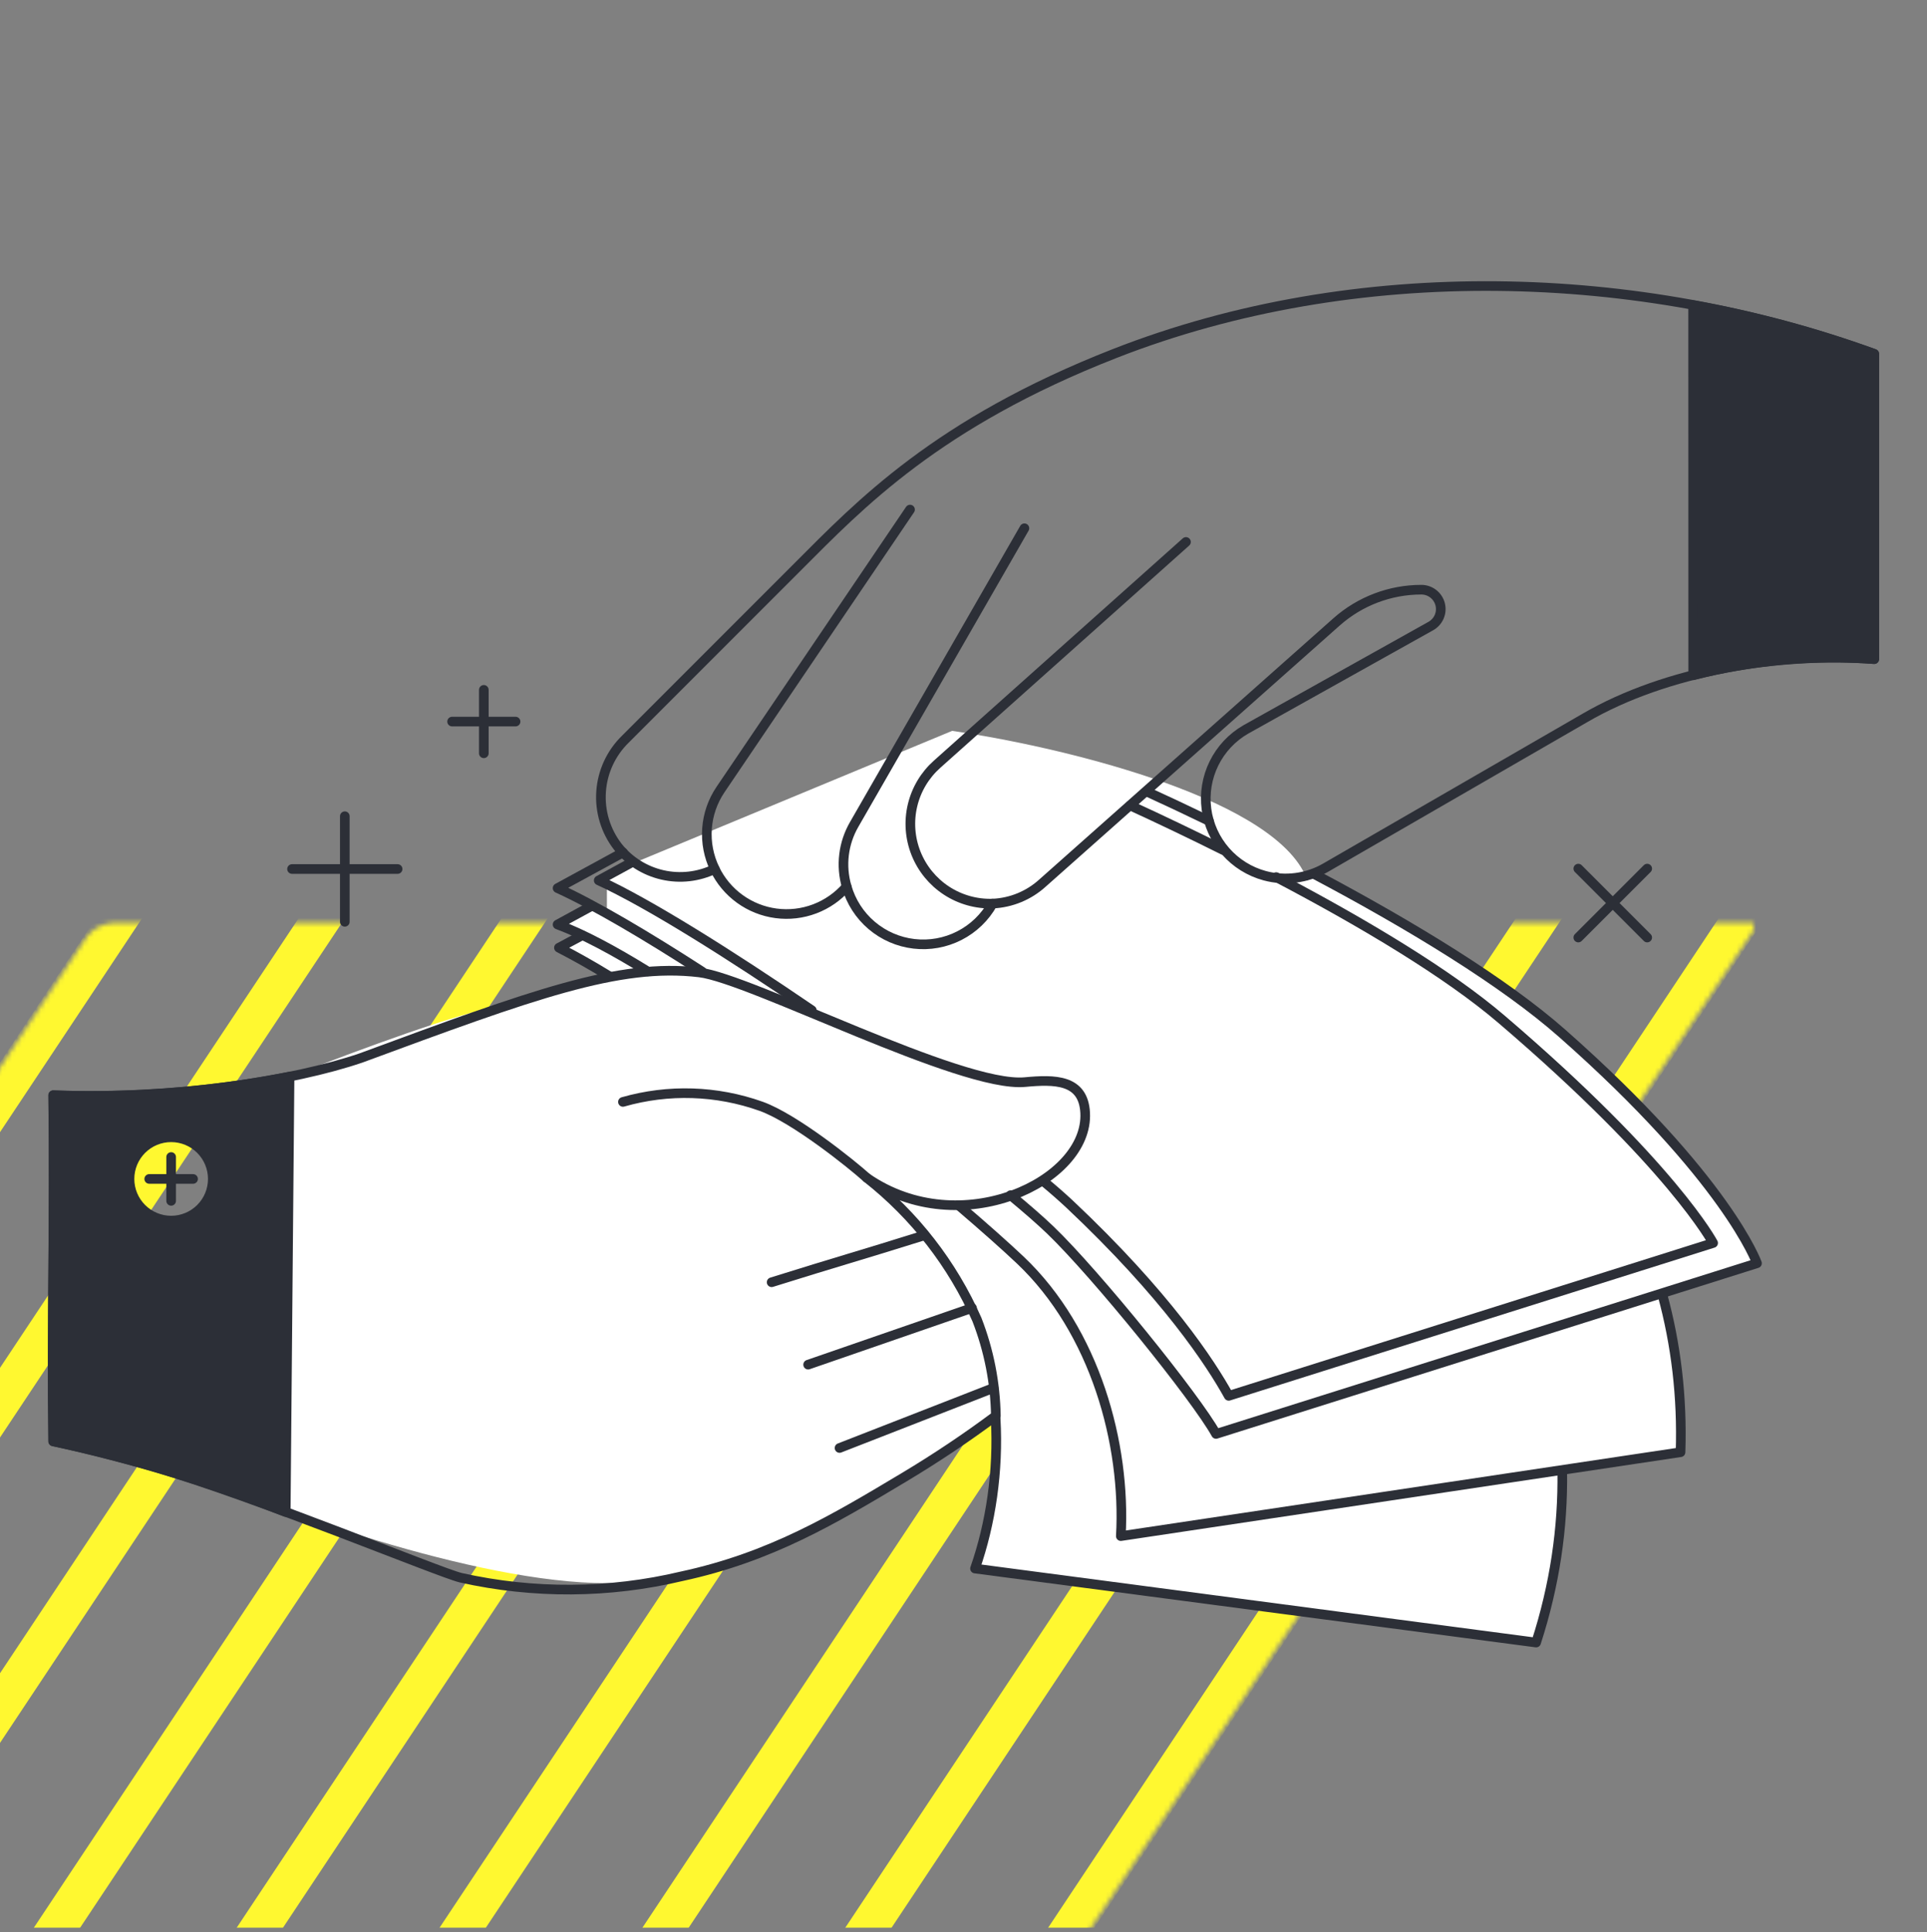 <?xml version="1.0" encoding="UTF-8"?>
<svg xmlns="http://www.w3.org/2000/svg" width="400" height="401" viewBox="0 0 400 401" fill="none">
  <rect x="0" y="0" width="400" height="401" fill="#808080" stroke="none"/>
  <g clip-path="url(#clip0_700_731)">
    <mask id="mask0_700_731" style="mask-type:luminance" maskUnits="userSpaceOnUse" x="-323" y="191" width="687" height="519">
      <path d="M19.669 704.121C19.6 704.225 19.303 704.544 18.744 704.844C18.185 705.144 17.759 705.213 17.64 705.213H-316.549L21.331 196.658C21.331 196.657 21.332 196.656 21.332 196.655C21.404 196.549 21.701 196.233 22.256 195.935C22.815 195.635 23.241 195.566 23.36 195.566H357.549L19.669 704.121Z" fill="white" stroke="white" stroke-width="8"></path>
    </mask>
    <g mask="url(#mask0_700_731)">
      <mask id="mask1_700_731" style="mask-type:luminance" maskUnits="userSpaceOnUse" x="-329" y="129" width="883" height="596">
        <path d="M-324.243 133.888H549.879V720.173H-324.243V133.888Z" fill="white" stroke="white" stroke-width="8"></path>
      </mask>
      <g mask="url(#mask1_700_731)">
        <path d="M21.634 131.795L-367.481 717.452" stroke="#FFF830" stroke-width="8"></path>
        <path d="M63.745 131.795L-325.37 717.452" stroke="#FFF830" stroke-width="8"></path>
        <path d="M105.847 131.795L-283.26 717.452" stroke="#FFF830" stroke-width="8"></path>
        <path d="M147.958 131.795L-241.149 717.452" stroke="#FFF830" stroke-width="8"></path>
        <path d="M190.068 131.795L-199.038 717.452" stroke="#FFF830" stroke-width="8"></path>
        <path d="M232.179 131.795L-156.936 717.452" stroke="#FFF830" stroke-width="8"></path>
        <path d="M274.289 131.795L-114.826 717.452" stroke="#FFF830" stroke-width="8"></path>
        <path d="M316.391 131.795L-72.715 717.452" stroke="#FFF830" stroke-width="8"></path>
        <path d="M358.502 131.795L-30.605 717.452" stroke="#FFF830" stroke-width="8"></path>
        <path d="M400.612 131.795L11.506 717.452" stroke="#FFF830" stroke-width="8"></path>
        <path d="M442.723 131.795L53.608 717.452" stroke="#FFF830" stroke-width="8"></path>
        <path d="M484.834 131.795L95.718 717.452" stroke="#FFF830" stroke-width="8"></path>
        <path d="M526.936 131.795L137.829 717.452" stroke="#FFF830" stroke-width="8"></path>
        <path d="M569.046 131.795L179.94 717.452" stroke="#FFF830" stroke-width="8"></path>
      </g>
    </g>
    <path d="M100.055 209.625C89.685 212.065 66.761 220.808 56.595 224.874L37.533 304.932C55.578 312.811 98.53 328.568 125.978 328.568C153.426 328.568 190.787 305.694 206.036 294.258C230.942 263.505 278.774 197.883 270.844 181.414C262.915 164.945 218.743 154.729 197.649 151.679L125.978 181.414V202.001C121.657 203.526 110.424 207.185 100.055 209.625Z" fill="white"></path>
    <path fill-rule="evenodd" clip-rule="evenodd" d="M127.594 190.517L116.022 196.686C119.661 198.568 123.227 200.587 126.714 202.737C133.452 201.458 139.367 201.121 145.148 201.81C145.498 201.852 145.884 201.915 146.302 202.003C139.645 197.691 133.285 193.764 127.594 190.517ZM209.888 248.149C213.226 250.915 215.984 253.327 217.994 255.253C227.468 264.336 248.281 290.078 252.421 297.595L320.089 276.248C325.852 297.531 325.937 319.017 318.863 340.887L202.39 325.53C205.697 316.068 207.343 304.962 206.643 293.901L206.718 293.845C206.601 287.007 205.272 280.244 202.792 273.87C202.085 272.269 201.323 270.692 200.507 269.143C199.785 267.617 198.994 266.124 198.135 264.67C197.067 262.861 195.668 260.909 194.006 258.853C190.412 254.049 186.267 249.681 181.658 245.839L180.771 245.003C190.191 251.094 201.186 251.233 209.888 248.149Z" fill="white"></path>
    <path fill-rule="evenodd" clip-rule="evenodd" d="M122.957 187.941L115.743 191.872C120.931 193.786 127.397 197.243 134.529 201.653C138.065 201.349 141.622 201.401 145.148 201.81C145.498 201.852 145.884 201.915 146.302 202.003C137.773 196.477 129.729 191.587 122.957 187.941ZM209.888 248.149C213.226 250.915 215.984 253.327 217.994 255.253C227.468 264.336 248.281 290.078 252.421 297.594L344.995 268.391C347.879 278.845 349.218 289.819 348.84 301.387L232.656 318.8C233.742 299.718 227.333 276.214 211.761 261.488C208.776 258.666 204.348 254.722 198.963 250.123C202.687 250.056 206.376 249.39 209.888 248.149Z" fill="white"></path>
    <path d="M206.674 294.436C207.289 305.32 205.646 316.221 202.39 325.53L318.863 340.887C322.729 328.935 324.457 317.098 324.287 305.345" stroke="#2C2F37" stroke-width="2" stroke-linecap="round" stroke-linejoin="round"></path>
    <path d="M126.515 202.616C123.092 200.51 119.592 198.533 116.022 196.687L120.86 194.108" stroke="#2C2F37" stroke-width="2" stroke-linecap="round" stroke-linejoin="round"></path>
    <path d="M199.005 250.159C204.372 254.742 208.784 258.672 211.761 261.488C227.333 276.214 233.742 299.718 232.656 318.8L348.84 301.387C349.216 289.913 347.901 279.024 345.067 268.646" stroke="#2C2F37" stroke-width="2" stroke-linecap="round" stroke-linejoin="round"></path>
    <path d="M122.804 188.025L115.743 191.872C120.907 193.778 127.339 197.213 134.433 201.595" stroke="#2C2F37" stroke-width="2" stroke-linecap="round" stroke-linejoin="round"></path>
    <path d="M209.765 248.047C213.158 250.857 215.96 253.305 217.994 255.253C227.468 264.336 248.281 290.078 252.421 297.594L364.71 262.172C364.71 262.172 358.531 244.672 324.289 214.468C312.244 203.841 293.064 192.138 272.705 181.354" fill="white"></path>
    <path d="M209.765 248.047C213.158 250.857 215.96 253.305 217.994 255.253C227.468 264.336 248.281 290.078 252.421 297.594L364.71 262.172C364.71 262.172 358.531 244.672 324.289 214.468C312.244 203.841 293.064 192.138 272.705 181.354" stroke="#2C2F37" stroke-width="2" stroke-linecap="round" stroke-linejoin="round"></path>
    <path d="M238.061 164.29C242.278 166.227 246.592 168.258 250.948 170.362" stroke="#2C2F37" stroke-width="2" stroke-linecap="round" stroke-linejoin="round"></path>
    <path d="M145.749 201.645C134.149 194.15 123.485 187.86 115.743 184.318L129.321 176.919" stroke="#2C2F37" stroke-width="2" stroke-linecap="round" stroke-linejoin="round"></path>
    <path d="M216.509 245.082C218.371 246.613 220.188 248.199 221.956 249.839C242.055 268.753 251.292 282.873 255.057 289.688L355.604 257.968C355.604 257.968 347.139 241.835 311.639 211.501C300.672 202.128 283.333 191.703 264.898 182.031" stroke="#2C2F37" stroke-width="2" stroke-linecap="round" stroke-linejoin="round"></path>
    <path d="M253.893 176.406C247.513 173.228 241.084 170.149 234.608 167.17" stroke="#2C2F37" stroke-width="2" stroke-linecap="round" stroke-linejoin="round"></path>
    <path d="M168.514 209.664C151.48 198.043 134.587 187.434 124.281 182.716L131.108 178.994" stroke="#2C2F37" stroke-width="2" stroke-linecap="round" stroke-linejoin="round"></path>
    <path d="M225.255 230.961C224.899 223.959 218.919 223.996 212.736 224.577C199.443 225.789 155.8 203.086 145.148 201.81C128.422 199.82 110.583 206.407 74.901 219.579C60.927 224.339 36.253 228.225 11.041 227.294C11.384 252.905 10.705 273.531 11.041 299.133C16.16 300.227 23.479 301.933 32.161 304.474C53.548 310.735 91.264 326.398 95.642 327.435C110.75 330.82 126.431 330.718 141.494 327.138C159.971 323.158 173.037 315.345 187.734 306.548C194.271 302.635 200.607 298.395 206.718 293.845C206.601 287.007 205.271 280.244 202.792 273.87C197.697 262.346 189.854 252.246 179.951 244.456C199.327 257.836 225.981 245.182 225.255 230.961Z" stroke="#2C2F37" stroke-width="2" stroke-linecap="round" stroke-linejoin="round"></path>
    <path d="M179.945 244.456C176.866 241.67 164.972 232.106 157.995 229.598C148.763 226.306 138.732 225.988 129.309 228.687" stroke="#2C2F37" stroke-width="2" stroke-linecap="round" stroke-linejoin="round"></path>
    <path d="M160.174 266.113C174.345 261.675 177.794 260.786 191.968 256.348" stroke="#2C2F37" stroke-width="2" stroke-linecap="round" stroke-linejoin="round"></path>
    <path d="M167.75 283.215L201.763 271.456" stroke="#2C2F37" stroke-width="2" stroke-linecap="round" stroke-linejoin="round"></path>
    <path d="M174.269 300.51L206.253 288.039" stroke="#2C2F37" stroke-width="2" stroke-linecap="round" stroke-linejoin="round"></path>
    <path d="M11.046 227.298C11.388 252.909 10.713 273.532 11.046 299.137C27.504 302.708 43.644 307.613 59.307 313.803L60.103 223.433C43.954 226.608 27.492 227.905 11.046 227.298Z" stroke="#2C2F37" stroke-width="2" stroke-linecap="round" stroke-linejoin="round"></path>
    <path d="M35.526 253.319C37.82 253.319 40.019 252.408 41.641 250.786C43.262 249.165 44.173 246.966 44.173 244.672C44.173 242.379 43.262 240.18 41.641 238.558C40.019 236.937 37.82 236.026 35.526 236.026C33.233 236.026 31.034 236.937 29.413 238.558C27.791 240.18 26.88 242.379 26.88 244.672C26.88 246.966 27.791 249.165 29.413 250.786C31.034 252.408 33.233 253.319 35.526 253.319Z" stroke="#2C2F37" stroke-width="2" stroke-linecap="round" stroke-linejoin="round"></path>
    <path fill-rule="evenodd" clip-rule="evenodd" d="M11.05 263.385C11.133 251.771 11.217 240.163 11.046 227.298C27.493 227.905 43.954 226.607 60.103 223.433L59.307 313.803C43.644 307.613 27.504 302.708 11.046 299.137C10.88 286.395 10.964 274.887 11.047 263.385H11.05ZM44.173 244.673C44.173 246.966 43.262 249.165 41.641 250.787C40.019 252.408 37.82 253.319 35.526 253.319C33.233 253.319 31.034 252.408 29.413 250.787C27.791 249.165 26.88 246.966 26.88 244.673C26.88 242.379 27.791 240.18 29.413 238.559C31.034 236.937 33.233 236.026 35.526 236.026C37.82 236.026 40.019 236.937 41.641 238.559C43.262 240.18 44.173 242.379 44.173 244.673Z" fill="#2C2F37"></path>
    <path d="M35.526 240.123V249.222" stroke="#2C2F37" stroke-width="2" stroke-linecap="round" stroke-linejoin="round"></path>
    <path d="M30.977 244.673H40.076" stroke="#2C2F37" stroke-width="2" stroke-linecap="round" stroke-linejoin="round"></path>
    <path d="M231.374 73.371C194.434 87.823 178.387 104.831 165.704 117.507L129.845 153.371C126.874 156.251 125.07 160.124 124.776 164.251C124.482 168.378 125.72 172.468 128.253 175.739C130.581 178.679 133.843 180.738 137.5 181.575C141.157 182.412 144.989 181.977 148.365 180.342C149.555 182.808 151.339 184.941 153.557 186.548C155.775 188.155 158.357 189.186 161.072 189.548C163.786 189.911 166.548 189.593 169.11 188.624C171.672 187.655 173.952 186.065 175.748 183.997C176.642 187.137 178.447 189.941 180.934 192.056C183.42 194.17 186.478 195.501 189.721 195.878C192.963 196.256 196.245 195.665 199.151 194.179C202.058 192.693 204.459 190.379 206.052 187.53C209.907 187.358 213.58 185.84 216.431 183.239L277.443 129.061C282.294 124.763 288.55 122.386 295.032 122.381C295.928 122.379 296.798 122.676 297.506 123.224C298.215 123.772 298.72 124.54 298.942 125.408C299.165 126.275 299.092 127.192 298.735 128.013C298.379 128.834 297.758 129.513 296.973 129.943L258.552 151.415C255.72 153.056 253.438 155.498 251.993 158.435C250.548 161.371 250.005 164.67 250.432 167.915C250.86 171.159 252.239 174.204 254.396 176.666C256.552 179.128 259.39 180.896 262.55 181.747C266.788 182.885 271.306 182.294 275.111 180.105L328.988 148.997C345.957 139.121 369.468 135.35 389.046 136.799V73.437C340.227 55.704 281.676 53.692 231.374 73.371Z" stroke="#2C2F37" stroke-width="2" stroke-linecap="round" stroke-linejoin="round"></path>
    <path d="M148.371 180.342C147.109 177.736 146.554 174.844 146.76 171.955C146.966 169.067 147.926 166.283 149.546 163.883L188.902 105.757" stroke="#2C2F37" stroke-width="2" stroke-linecap="round" stroke-linejoin="round"></path>
    <path d="M175.748 183.997C175.121 181.853 174.936 179.604 175.205 177.387C175.473 175.169 176.188 173.029 177.308 171.096L212.644 109.633" stroke="#2C2F37" stroke-width="2" stroke-linecap="round" stroke-linejoin="round"></path>
    <path d="M206.052 187.53C202.649 187.637 199.297 186.693 196.45 184.826C193.603 182.96 191.401 180.262 190.142 177.099C188.884 173.936 188.63 170.462 189.416 167.15C190.202 163.838 191.99 160.849 194.535 158.589L246.182 112.475" stroke="#2C2F37" stroke-width="2" stroke-linecap="round" stroke-linejoin="round"></path>
    <path d="M351.455 63.316L351.471 140.142C363.732 136.99 376.425 135.859 389.05 136.794V73.437C376.828 69.003 364.251 65.617 351.455 63.316Z" fill="#2C2F37"></path>
    <path d="M351.455 63.316L351.471 140.142C363.732 136.99 376.425 135.859 389.05 136.794V73.437C376.828 69.003 364.251 65.617 351.455 63.316Z" stroke="#2C2F37" stroke-width="2" stroke-linecap="round" stroke-linejoin="round"></path>
    <path d="M100.43 143.17V156.336" stroke="#2C2F37" stroke-width="2" stroke-linecap="round" stroke-linejoin="round"></path>
    <path d="M93.845 149.755H107.019" stroke="#2C2F37" stroke-width="2" stroke-linecap="round" stroke-linejoin="round"></path>
    <path d="M327.619 180.27L341.921 194.574" stroke="#2C2F37" stroke-width="2" stroke-linecap="round" stroke-linejoin="round"></path>
    <path d="M327.619 194.572L341.921 180.268" stroke="#2C2F37" stroke-width="2" stroke-linecap="round" stroke-linejoin="round"></path>
    <path d="M71.575 169.395V191.308" stroke="#2C2F37" stroke-width="2" stroke-linecap="round" stroke-linejoin="round"></path>
    <path d="M60.62 180.352H82.536" stroke="#2C2F37" stroke-width="2" stroke-linecap="round" stroke-linejoin="round"></path>
  </g>
  <defs>
    <clipPath id="clip0_700_731">
      <rect width="400" height="400" fill="white" transform="translate(0 0.116)"></rect>
    </clipPath>
  </defs>
</svg>
